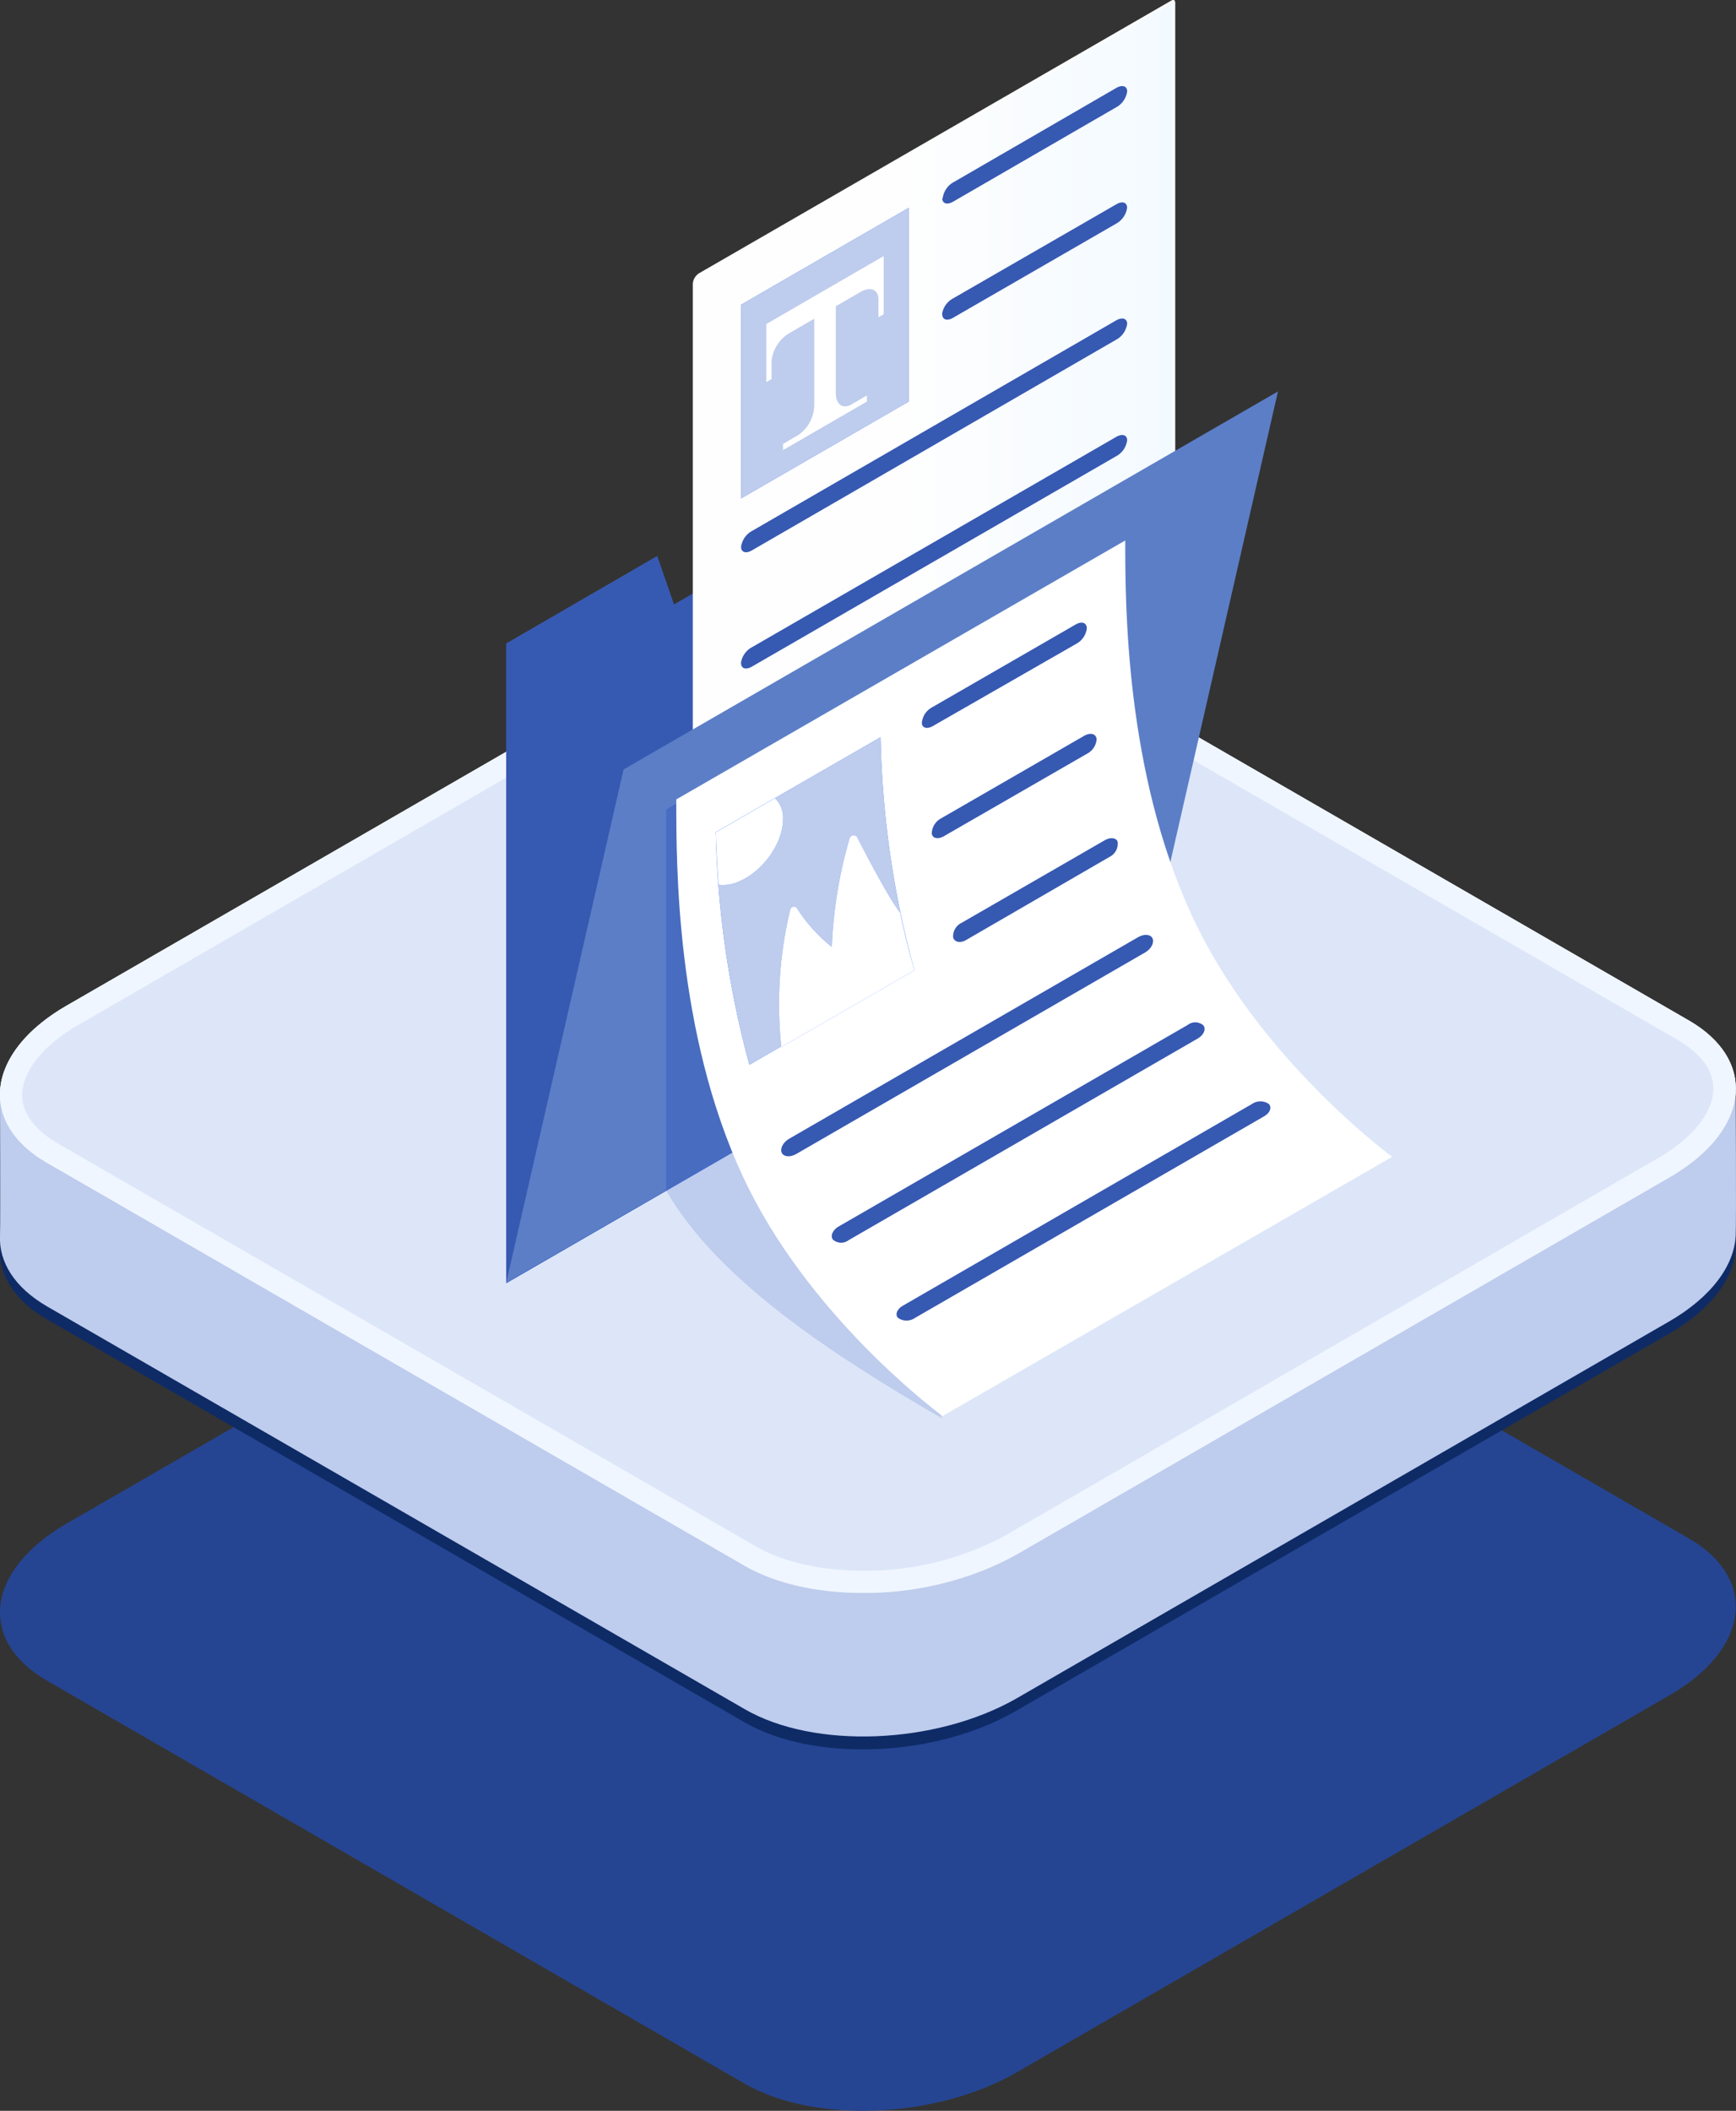 <svg xmlns="http://www.w3.org/2000/svg" xmlns:xlink="http://www.w3.org/1999/xlink" viewBox="0 0 234.72 285.3"><rect x="0" y="0" width="234.72" height="285.3" fill="#333333" stroke="none"/><defs><style>.cls-1{fill:#254593;}.cls-2{fill:#0e2b66;}.cls-3{fill:#becced;}.cls-4{fill:url(#Безымянный_градиент_57);}.cls-5{fill:url(#Безымянный_градиент_57-2);}.cls-6{fill:url(#Безымянный_градиент_58);}.cls-7{fill:#407bff;}.cls-8{fill:#3659b2;}.cls-13,.cls-9{fill:#fff;}.cls-10{fill:url(#Безымянный_градиент_69);}.cls-11{fill:#5c7ec7;}.cls-12{fill:#476cc0;}.cls-13{opacity:0.7;isolation:isolate;}</style><linearGradient id="Безымянный_градиент_57" y1="119.07" x2="234.69" y2="119.07" gradientUnits="userSpaceOnUse"><stop offset="0" stop-color="#dce6f8"/><stop offset="0.99" stop-color="#dce6f8"/></linearGradient><linearGradient id="Безымянный_градиент_57-2" y1="147.55" x2="234.69" y2="147.55" xlink:href="#Безымянный_градиент_57"/><linearGradient id="Безымянный_градиент_58" y1="147.55" x2="234.69" y2="147.55" gradientUnits="userSpaceOnUse"><stop offset="0" stop-color="#f0f6ff"/><stop offset="0.99" stop-color="#f0f6ff"/></linearGradient><linearGradient id="Безымянный_градиент_69" x1="93.95" y1="56.23" x2="158.61" y2="56.23" gradientUnits="userSpaceOnUse"><stop offset="0.43" stop-color="#fefefe"/><stop offset="1" stop-color="#f3faff"/></linearGradient></defs><title>2_2</title><g id="Слой_2" data-name="Слой 2"><g id="Слой_1-2" data-name="Слой 1"><path id="bottom" class="cls-1" d="M100.67,281.62,6.37,227.17c-9.43-5.44-8.25-14.95,2.64-21.24L97.23,155c10.89-6.29,27.36-7,36.79-1.53l94.3,54.45c9.43,5.44,8.25,15-2.64,21.24L137.46,280.1C126.57,286.38,110.1,287.07,100.67,281.62Z"/><path class="cls-2" d="M100.67,232.79,6.37,178.34c-4.44-2.56-6.53-6-6.36-9.62C.08,167.2,1.56,157,1.56,157s3.83,2.18,7.45.09l88.22-50.93c10.89-6.29,27.36-7,36.79-1.53l94.3,54.45c2.22,1.28,6.36-4,6.36-4s.09,11.77,0,13.57c-.19,4.06-3.23,8.29-9,11.62l-88.22,50.93C126.57,237.55,110.1,238.23,100.67,232.79Z"/><path class="cls-3" d="M100.67,231,6.37,176.58C1.93,174-.16,170.56,0,167c.07-1.51,0-19.41,0-19.41l97.23-43.14c10.89-6.29,27.36-7,36.79-1.53l100.66,44.67s.09,17.61,0,19.41c-.19,4-3.23,8.28-9,11.61l-88.22,50.94C126.57,235.79,110.1,236.48,100.67,231Z"/><path class="cls-4" d="M227,158.33l-93-53.69c-9.43-5.44-25.9-4.76-36.79,1.52L9,157.1c-.46.27-.9.54-1.33.83l-1.31-.76c-9.43-5.44-8.25-14.95,2.64-21.24L97.23,85c10.89-6.29,27.36-7,36.79-1.53l94.31,54.45C237.36,143.13,236.65,152.07,227,158.33Z"/><path id="bottom-2" data-name="bottom" class="cls-5" d="M100.67,211.62,6.37,157.17c-9.43-5.44-8.25-14.95,2.64-21.24L97.23,85c10.89-6.29,27.36-7,36.79-1.53l94.3,54.45c9.43,5.44,8.25,15-2.64,21.24L137.46,210.1C126.57,216.38,110.1,217.07,100.67,211.62Z"/><path class="cls-6" d="M118,82.8h0c5.68,0,10.82,1.16,14.48,3.27l94.3,54.45c2.22,1.28,4.87,3.47,4.87,6.63s-2.74,6.66-7.51,9.41L136,207.5a39.72,39.72,0,0,1-19.31,4.8c-5.68,0-10.82-1.17-14.48-3.28L7.87,154.58C5.65,153.29,3,151.1,3,148s2.74-6.66,7.51-9.42L98.73,87.6A39.72,39.72,0,0,1,118,82.8m0-3A42.72,42.72,0,0,0,97.23,85L9,135.93c-10.89,6.29-12.07,15.8-2.64,21.24l94.3,54.45c4.27,2.47,10,3.68,16,3.68a42.83,42.83,0,0,0,20.81-5.2l88.22-50.94c10.89-6.29,12.07-15.8,2.64-21.24L134,83.47c-4.27-2.46-10-3.67-16-3.67Z"/><path class="cls-3" d="M127.4,191.73c-15.88-9.17-30.62-19.14-37.34-30.83l20.44-11.8Z"/><path class="cls-7" d="M68.44,87v86.44l88.47-51.08V43.73l-65.79,38-2.27-6.55Z"/><path class="cls-8" d="M68.44,87v86.44l88.47-51.08V43.73l-65.79,38-2.27-6.55Z"/><path class="cls-9" d="M93.92,112.51c-.22,0-.25-.26-.25-.41V38.38a1.91,1.91,0,0,1,.24-.81,2,2,0,0,1,.58-.62L158.35.09a.52.52,0,0,1,.29-.09c.23,0,.26.26.26.41V74.13a1.89,1.89,0,0,1-.83,1.43L94.22,112.42A.62.62,0,0,1,93.92,112.51Z"/><path class="cls-10" d="M158.61.26V74.1a1.64,1.64,0,0,1-.21.68,1.7,1.7,0,0,1-.48.52L94.06,112.16l-.11,0V38.36a1.64,1.64,0,0,1,.21-.67,1.59,1.59,0,0,1,.48-.52L158.5.31l.11,0Z"/><path class="cls-7" d="M100.2,41.18l22.68-13.1V54.27L100.2,67.37Z"/><path class="cls-3" d="M100.2,41.18l22.68-13.1V54.27L100.2,67.37Z"/><path class="cls-9" d="M103.61,43.8v7.85l.71-.42V48.82a5,5,0,0,1,2.42-3.8l3.35-1.94V54.77a5,5,0,0,1-2.11,4L105.87,60v.84l11.34-6.56v-.83l-2.1,1.22c-1.16.67-2.1,0-2.1-1.58V41.39l3.34-1.93c1.34-.77,2.42-.32,2.42,1v2.41l.71-.4V34.61Z"/><path class="cls-8" d="M127.4,26.79c0,.73.65.93,1.45.48L150.92,14.5a2.82,2.82,0,0,0,1-.9,2.94,2.94,0,0,0,.48-1.25c0-.72-.66-.93-1.46-.47l-22,12.74a2.79,2.79,0,0,0-1,.91,2.9,2.9,0,0,0-.48,1.26Z"/><path class="cls-8" d="M127.4,42.48c0,.73.65.94,1.45.48l22.06-12.73a2.91,2.91,0,0,0,1-.91,2.78,2.78,0,0,0,.48-1.24c0-.73-.65-.94-1.45-.47L128.85,40.34a2.88,2.88,0,0,0-1,.9,2.82,2.82,0,0,0-.48,1.24Z"/><path class="cls-8" d="M100.2,73.92c0,.73.64.94,1.45.48l49.27-28.49a2.82,2.82,0,0,0,1-.9,3,3,0,0,0,.48-1.24c0-.73-.66-.93-1.46-.48L101.65,71.78a2.88,2.88,0,0,0-1.45,2.14Z"/><path class="cls-8" d="M100.2,89.64c0,.72.64.94,1.45.47l49.27-28.45a2.82,2.82,0,0,0,1-.9,3,3,0,0,0,.48-1.25c0-.72-.66-.93-1.46-.47L101.65,87.49a2.85,2.85,0,0,0-1,.91,2.81,2.81,0,0,0-.47,1.24Z"/><path class="cls-11" d="M68.44,173.39,84.31,104l88.48-51.09-15.88,69.42Z"/><path class="cls-7" d="M90.08,109.41V160.9l20.42-11.79V97.63Z"/><path class="cls-12" d="M90.08,109.41V160.9l20.42-11.79V97.63Z"/><path class="cls-9" d="M127.44,191.4c-1.74-1.3-18.48-14.09-27-32.39-9.06-19.46-9-42.16-9-50.7v-.26l60.7-35c0,8.61,0,31.34,9.09,50.87,8.32,17.87,24.42,30.5,27,32.44Z"/><path class="cls-13" d="M151.82,73.51c0,9,.17,31.27,9.12,50.51,8,17.25,23.32,29.66,26.72,32.28l-60.2,34.76c-2.36-1.77-18.47-14.35-26.76-32.15-9-19.4-9-42-9-50.58v-.11L151.79,73.5Z"/><path class="cls-8" d="M145.45,84.4,126.08,95.57a2.83,2.83,0,0,0-1,.88,2.89,2.89,0,0,0-.44,1.24c0,.7.7.91,1.5.44L145.55,87a2.73,2.73,0,0,0,.95-.87,2.82,2.82,0,0,0,.45-1.22C146.91,84.14,146.25,83.94,145.45,84.4Z"/><path class="cls-8" d="M146.63,99.43,127.26,110.6a2.4,2.4,0,0,0-1.28,2.05c.09.67.82.84,1.63.38L147,101.86a2.37,2.37,0,0,0,1.27-2C148.15,99.15,147.43,99,146.63,99.43Z"/><path class="cls-8" d="M149.37,113.57,130,124.74a2,2,0,0,0-1.12,2c.2.62,1,.76,1.77.3L150,115.83a2,2,0,0,0,1.12-2C151,113.24,150.17,113.11,149.37,113.57Z"/><path class="cls-8" d="M153.9,126.66l-47.21,27.26c-.8.46-1.24,1.3-1,1.87s1.12.66,1.94.2l47.21-27.26c.81-.47,1.24-1.31,1-1.88S154.7,126.2,153.9,126.66Z"/><path class="cls-8" d="M160.61,138.52,113.4,165.77c-.8.46-1.16,1.26-.79,1.77a1.67,1.67,0,0,0,2.12.09l47.21-27.26c.8-.46,1.15-1.25.78-1.76A1.64,1.64,0,0,0,160.61,138.52Z"/><path class="cls-8" d="M169.29,149.21l-47.2,27.26c-.8.46-1.12,1.22-.65,1.67a2,2,0,0,0,2.26,0l47.22-27.26c.8-.46,1.08-1.21.63-1.67A2,2,0,0,0,169.29,149.21Z"/><path class="cls-7" d="M119.06,99.64,96.78,112.48a130.42,130.42,0,0,0,4.54,31.44l22.28-12.85A129.36,129.36,0,0,1,119.06,99.64Z"/><path class="cls-3" d="M119.06,99.64,96.78,112.48a130.42,130.42,0,0,0,4.54,31.44l22.28-12.85A129.36,129.36,0,0,1,119.06,99.64Z"/><path class="cls-7" d="M105.87,110.71a3.81,3.81,0,0,0-.24-1.53,3.76,3.76,0,0,0-.85-1.3l-8,4.62c.07,2.13.18,4.51.38,7.08a5.19,5.19,0,0,0,3-.56C103.32,117.58,105.87,113.85,105.87,110.71Z"/><path class="cls-9" d="M105.87,110.71a3.81,3.81,0,0,0-.24-1.53,3.76,3.76,0,0,0-.85-1.3l-8,4.62c.07,2.13.18,4.51.38,7.08a5.19,5.19,0,0,0,3-.56C103.32,117.58,105.87,113.85,105.87,110.71Z"/><path class="cls-7" d="M121.71,123.36c-1.49-1.87-4.51-7.65-5.8-10.17a.51.51,0,0,0-.23-.23.51.51,0,0,0-.32-.07.58.58,0,0,0-.3.13.5.5,0,0,0-.18.27A60.71,60.71,0,0,0,112.47,128a21.36,21.36,0,0,1-4.73-5.26.55.55,0,0,0-.22-.18.65.65,0,0,0-.28,0,.5.5,0,0,0-.25.13.43.43,0,0,0-.14.23,54.64,54.64,0,0,0-1.21,18.61l18-10.38C122.85,128.48,122.23,125.9,121.71,123.36Z"/><path class="cls-9" d="M121.71,123.36c-1.49-1.87-4.51-7.65-5.8-10.17a.51.51,0,0,0-.23-.23.51.51,0,0,0-.32-.07.58.58,0,0,0-.3.13.5.5,0,0,0-.18.27A60.71,60.71,0,0,0,112.47,128a21.36,21.36,0,0,1-4.73-5.26.55.55,0,0,0-.22-.18.65.65,0,0,0-.28,0,.5.5,0,0,0-.25.13.43.43,0,0,0-.14.23,54.64,54.64,0,0,0-1.21,18.61l18-10.38C122.85,128.48,122.23,125.9,121.71,123.36Z"/></g></g></svg>